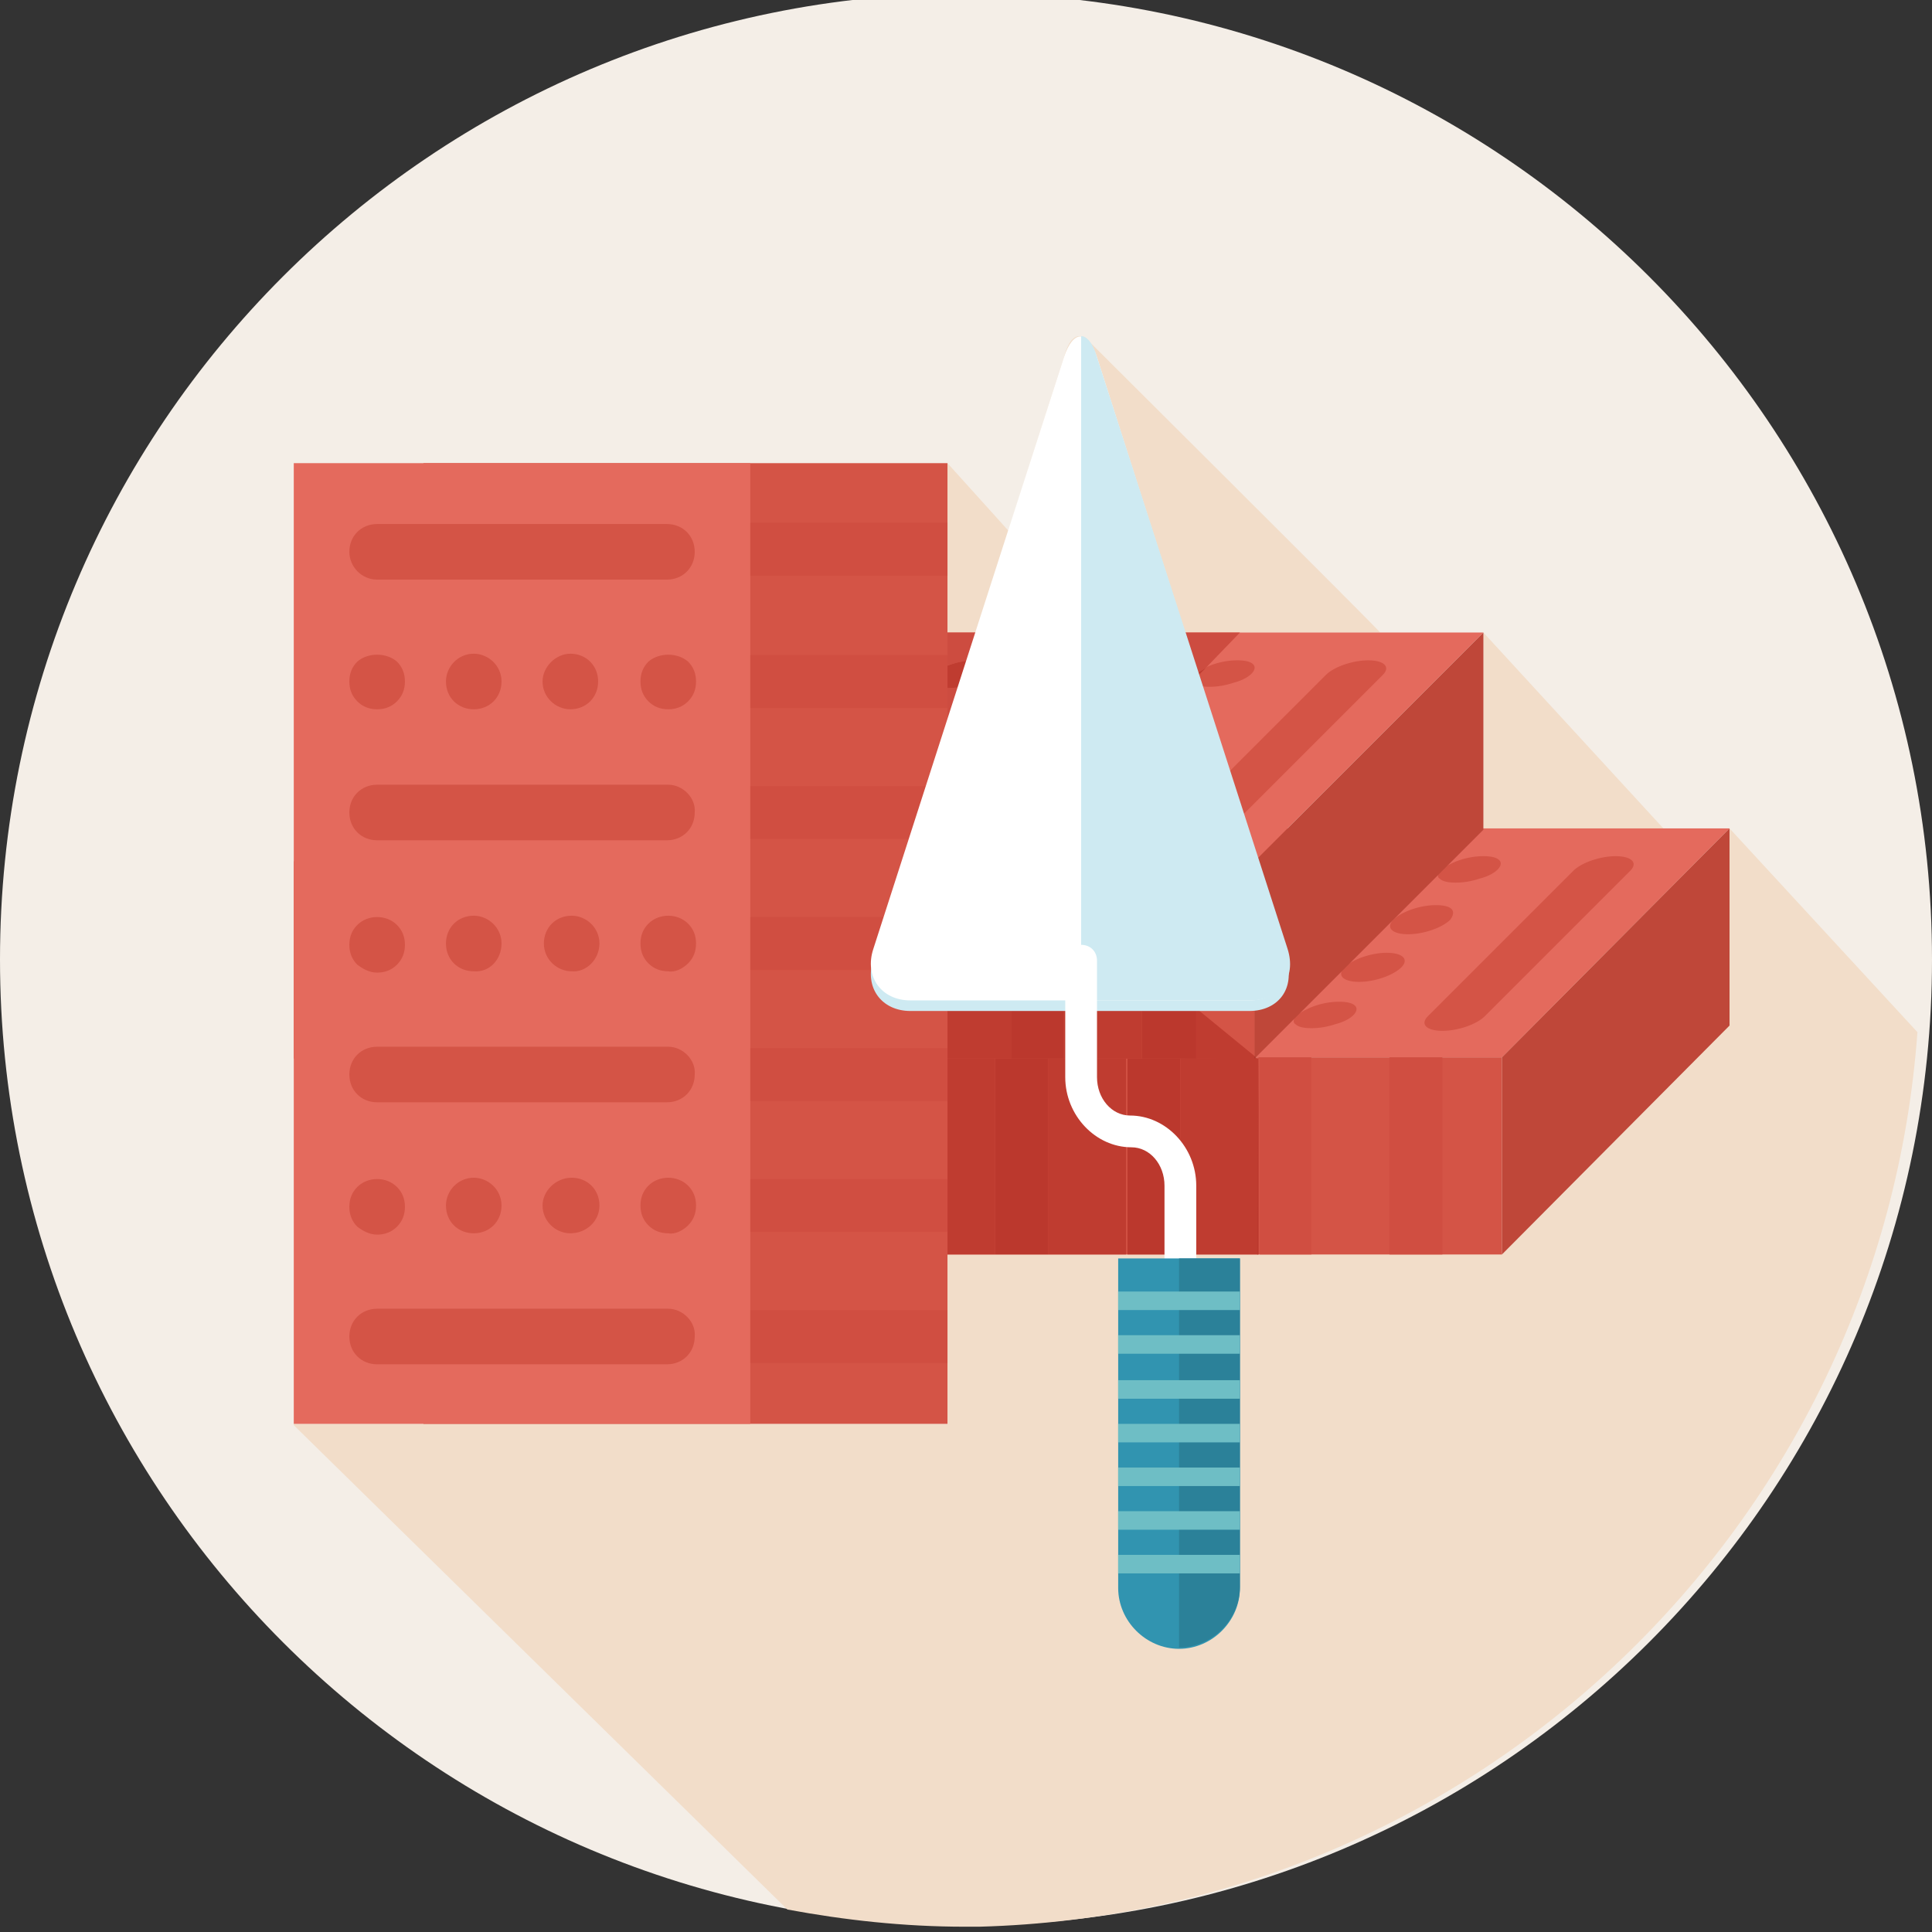 <?xml version="1.0" encoding="utf-8"?>
<!-- Generator: Adobe Illustrator 17.1.0, SVG Export Plug-In . SVG Version: 6.00 Build 0)  -->
<!DOCTYPE svg PUBLIC "-//W3C//DTD SVG 1.1//EN" "http://www.w3.org/Graphics/SVG/1.1/DTD/svg11.dtd">
<svg version="1.1" id="圖層_1" xmlns="http://www.w3.org/2000/svg" xmlns:xlink="http://www.w3.org/1999/xlink" x="0px" y="0px"
	 viewBox="0 0 146 146" enable-background="new 0 0 146 146" xml:space="preserve">
<rect x="0" y="0" width="146" height="146" fill="#333333" stroke="none"/>
<g>
	<path fill="#F4EEE7" d="M73-0.5c-40.3,0-73,32.7-73,73s32.7,73,73,73s73-32.7,73-73S113.3-0.5,73-0.5L73-0.5z"/>
	<path fill="#FED9CA" d="M72.9,145.5L72.9,145.5L72.9,145.5L72.9,145.5z M73.1,145.5L73.1,145.5L73.1,145.5L73.1,145.5z M72.9,145.5
		L72.9,145.5L72.9,145.5L72.9,145.5z M73.1,145.5L73.1,145.5L73.1,145.5L73.1,145.5z M73.2,145.5L73.2,145.5L73.2,145.5L73.2,145.5z
		 M73.2,145.5L73.2,145.5L73.2,145.5L73.2,145.5z M73.3,145.5L73.3,145.5L73.3,145.5L73.3,145.5z M73.3,145.5L73.3,145.5L73.3,145.5
		L73.3,145.5z M73.4,145.5L73.4,145.5L73.4,145.5L73.4,145.5z M73.5,145.5L73.5,145.5L73.5,145.5L73.5,145.5z M73.5,145.5
		L73.5,145.5L73.5,145.5L73.5,145.5z M73.6,145.5L73.6,145.5L73.6,145.5L73.6,145.5z M73.6,145.5L73.6,145.5L73.6,145.5L73.6,145.5z
		 M73.7,145.5L73.7,145.5L73.7,145.5L73.7,145.5z M73.7,145.5L73.7,145.5L73.7,145.5L73.7,145.5z M73.8,145.5L73.8,145.5L73.8,145.5
		L73.8,145.5z M73.9,145.5L73.9,145.5L73.9,145.5L73.9,145.5z M73.9,145.5L73.9,145.5L73.9,145.5L73.9,145.5z M74,145.5L74,145.5
		L74,145.5L74,145.5z M74,145.5L74,145.5L74,145.5L74,145.5z M74.1,145.5L74.1,145.5L74.1,145.5L74.1,145.5z M74.1,145.5L74.1,145.5
		L74.1,145.5L74.1,145.5z M74.5,145.5L74.5,145.5L74.5,145.5L74.5,145.5z M74.5,145.5L74.5,145.5L74.5,145.5L74.5,145.5z
		 M74.6,145.5L74.6,145.5L74.6,145.5L74.6,145.5z M74.6,145.5L74.6,145.5L74.6,145.5L74.6,145.5z M74.7,145.5L74.7,145.5L74.7,145.5
		L74.7,145.5z M74.7,145.5L74.7,145.5L74.7,145.5L74.7,145.5z M74.8,145.5L74.8,145.5L74.8,145.5L74.8,145.5z M74.9,145.5
		L74.9,145.5L74.9,145.5L74.9,145.5z M74.9,145.5L74.9,145.5L74.9,145.5L74.9,145.5z"/>
	<path fill="#F2DDC9" d="M22.2,65.1L22.2,65.1L22.2,65.1L22.2,65.1L22.2,65.1z M130.7,62.6L130.7,62.6l-17.2,17.2H94.9h18.6v14.9
		H71.6V99v4v4.6H32h-9.8V80V65.1l0,0l0,0V80v27.7l37.3,36.6c4.3,0.8,8.8,1.3,13.4,1.3l0,0h0.1H73h0.1h0h0h0h0h0h0h0h0h0h0h0h0h0h0h0
		h0h0h0h0h0h0h0h0h0h0h0h0h0h0h0h0h0h0h0h0h0h0h0l0.3,0l0,0l0.1,0h0l0,0h0l0.1,0h0l0.1,0h0l0.1,0h0l0,0h0l0.1,0h0l0.1,0h0
		c37.6-1,68.2-30.4,70.9-67.6L130.7,62.6L130.7,62.6z M112.1,47.8L97.3,62.6l0,0L112.1,47.8L112.1,47.8z M112.1,47.8L112.1,47.8
		v14.8h13.6L112.1,47.8L112.1,47.8z M81.6,25.4c-0.5,0-0.9,0.5-1.2,1.6l-4.2,13.1L71.6,35v4.5v4v4.3h22.1h10.6l0,0
		c-0.2-0.3-21.8-21.8-22-22C82.1,25.5,81.9,25.4,81.6,25.4L81.6,25.4z"/>
	<polygon fill="#D45446" points="40.9,94.8 40.9,79.9 113.5,79.9 113.5,94.8 	"/>
	<polygon fill="#E46A5D" points="40.9,79.9 58.1,62.6 130.7,62.6 113.5,79.9 	"/>
	<path fill="#D45446" d="M118.9,65.8l-11,11c-0.6,0.6-0.1,1.1,1.1,1.1s2.6-0.5,3.2-1.1l11-11c0.6-0.6,0.1-1.1-1.1-1.1
		C120.9,64.7,119.5,65.2,118.9,65.8L118.9,65.8z M108.5,68.4c-1.2,0-2.6,0.5-3.2,1.1c-0.6,0.6-0.1,1.1,1.1,1.1
		c1.2,0,2.6-0.5,3.2-1.1C110.1,68.8,109.7,68.4,108.5,68.4L108.5,68.4z M104.8,72c-1.2,0-2.6,0.5-3.2,1.1c-0.6,0.6-0.1,1.1,1.1,1.1
		c1.2,0,2.6-0.5,3.2-1.1C106.5,72.5,106,72,104.8,72L104.8,72z M113.3,65c-0.2-0.2-0.6-0.3-1.2-0.3c-0.6,0-1.2,0.1-1.8,0.3
		c-0.6,0.2-1.1,0.5-1.4,0.7c-0.3,0.3-0.3,0.6-0.1,0.7c0.2,0.2,0.6,0.3,1.2,0.3c0.6,0,1.2-0.1,1.8-0.3C113,66.1,113.7,65.4,113.3,65
		L113.3,65z M102.4,76c-0.2-0.2-0.6-0.3-1.2-0.3c-0.6,0-1.2,0.1-1.8,0.3c-0.6,0.2-1.1,0.5-1.4,0.7c-0.3,0.3-0.3,0.6-0.1,0.7
		c0.2,0.2,0.6,0.3,1.2,0.3c0.6,0,1.2-0.1,1.8-0.3C102.1,77.1,102.8,76.4,102.4,76L102.4,76z M92.3,76.7l11-11
		c0.6-0.6,0.1-1.1-1.1-1.1s-2.6,0.5-3.2,1.1l-11,11c-0.6,0.6-0.1,1.1,1.1,1.1C90.3,77.8,91.8,77.3,92.3,76.7L92.3,76.7z M78.1,77.5
		c0.2,0.2,0.6,0.3,1.2,0.3c0.6,0,1.2-0.1,1.8-0.3c1.2-0.4,1.9-1.1,1.5-1.5c-0.2-0.2-0.6-0.3-1.2-0.3c-0.6,0-1.2,0.1-1.8,0.3
		c-0.6,0.2-1.1,0.5-1.4,0.7C77.9,77,77.9,77.3,78.1,77.5L78.1,77.5z M82.9,74.1c1.2,0,2.6-0.5,3.2-1.1c0.6-0.6,0.1-1.1-1.1-1.1
		c-1.2,0-2.6,0.5-3.2,1.1C81.3,73.7,81.8,74.1,82.9,74.1L82.9,74.1z M89.2,65.8c-0.3,0.3-0.3,0.6-0.1,0.7c0.2,0.2,0.6,0.3,1.2,0.3
		c0.6,0,1.2-0.1,1.8-0.3c1.2-0.4,1.9-1.1,1.5-1.5c-0.2-0.2-0.6-0.3-1.2-0.3c-0.6,0-1.2,0.1-1.8,0.3C90,65.2,89.5,65.5,89.2,65.8
		L89.2,65.8z M86.6,70.5c1.2,0,2.6-0.5,3.2-1.1c0.6-0.6,0.1-1.1-1.1-1.1c-1.2,0-2.6,0.5-3.2,1.1C84.9,70,85.4,70.5,86.6,70.5
		L86.6,70.5z M72.6,76.7l11-11c0.6-0.6,0.1-1.1-1.1-1.1c-1.2,0-2.6,0.5-3.2,1.1l-11,11c-0.6,0.6-0.1,1.1,1.1,1.1
		C70.5,77.8,72,77.3,72.6,76.7L72.6,76.7z M63.1,74.1c1.2,0,2.6-0.5,3.2-1.1c0.6-0.6,0.1-1.1-1.1-1.1c-1.2,0-2.6,0.5-3.2,1.1
		C61.5,73.7,62,74.1,63.1,74.1L63.1,74.1z M66.8,70.5c1.2,0,2.6-0.5,3.2-1.1c0.6-0.6,0.1-1.1-1.1-1.1c-1.2,0-2.6,0.5-3.2,1.1
		C65.2,70,65.6,70.5,66.8,70.5L66.8,70.5z M58.3,77.5c0.2,0.2,0.6,0.3,1.2,0.3c0.6,0,1.2-0.1,1.8-0.3c1.2-0.4,1.9-1.1,1.5-1.5
		c-0.2-0.2-0.6-0.3-1.2-0.3c-0.6,0-1.2,0.1-1.8,0.3c-0.6,0.2-1.1,0.5-1.4,0.7C58.1,77,58.1,77.3,58.3,77.5L58.3,77.5z M69.4,65.8
		c-0.3,0.3-0.3,0.6-0.1,0.7c0.2,0.2,0.6,0.3,1.2,0.3c0.6,0,1.2-0.1,1.8-0.3c1.2-0.4,1.9-1.1,1.5-1.5c-0.2-0.2-0.6-0.3-1.2-0.3
		c-0.6,0-1.2,0.1-1.8,0.3C70.2,65.2,69.7,65.5,69.4,65.8L69.4,65.8z M52.8,76.7l11-11c0.6-0.6,0.1-1.1-1.1-1.1
		c-1.2,0-2.6,0.5-3.2,1.1l-11,11c-0.6,0.6-0.1,1.1,1.1,1.1C50.8,77.8,52.2,77.3,52.8,76.7L52.8,76.7z"/>
	<path fill="#D04E41" d="M99.1,79.9h-4V80h0.1v14.8h-0.1h4V79.9L99.1,79.9z M109,79.9h-4v14.9h4V79.9L109,79.9z"/>
	<polygon fill="#BF4739" points="130.7,77.5 113.5,94.8 113.5,79.9 130.7,62.6 	"/>
	<polygon fill="#D45446" points="22.2,80 22.2,65.1 94.8,65.1 94.8,80 	"/>
	<polygon fill="#E46A5D" points="22.2,65.1 39.5,47.8 112.1,47.8 94.8,65.1 	"/>
	<path fill="#D45446" d="M100.2,51l-11,11c-0.6,0.6-0.1,1.1,1.1,1.1s2.6-0.5,3.2-1.1l11-11c0.6-0.6,0.1-1.1-1.1-1.1
		C102.2,49.9,100.8,50.4,100.2,51L100.2,51z M89.8,53.6c-1.2,0-2.6,0.5-3.2,1.1c-0.6,0.6-0.1,1.1,1.1,1.1c1.2,0,2.6-0.5,3.2-1.1
		C91.5,54,91,53.6,89.8,53.6L89.8,53.6z M86.2,57.2c-1.2,0-2.6,0.5-3.2,1.1c-0.6,0.6-0.1,1.1,1.1,1.1c1.2,0,2.6-0.5,3.2-1.1
		C87.8,57.7,87.4,57.2,86.2,57.2L86.2,57.2z M94.7,50.2c-0.2-0.2-0.6-0.3-1.2-0.3c-0.6,0-1.2,0.1-1.8,0.3c-0.6,0.2-1.1,0.5-1.4,0.7
		c-0.3,0.3-0.3,0.6-0.1,0.7c0.2,0.2,0.6,0.3,1.2,0.3c0.6,0,1.2-0.1,1.8-0.3C94.4,51.3,95.1,50.6,94.7,50.2L94.7,50.2z M83.7,61.2
		c-0.2-0.2-0.6-0.3-1.2-0.3c-0.6,0-1.2,0.1-1.8,0.3c-0.6,0.2-1.1,0.5-1.4,0.7c-0.3,0.3-0.3,0.6-0.1,0.7c0.2,0.2,0.6,0.3,1.2,0.3
		c0.6,0,1.2-0.1,1.8-0.3C83.4,62.3,84.1,61.6,83.7,61.2L83.7,61.2z M73.7,62l11-11c0.6-0.6,0.1-1.1-1.1-1.1c-1.2,0-2.6,0.5-3.2,1.1
		l-11,11c-0.6,0.6-0.1,1.1,1.1,1.1S73.1,62.5,73.7,62L73.7,62z M59.4,62.7c0.2,0.2,0.6,0.3,1.2,0.3s1.2-0.1,1.8-0.3
		c1.2-0.4,1.9-1.1,1.5-1.5c-0.2-0.2-0.6-0.3-1.2-0.3c-0.6,0-1.2,0.1-1.8,0.3c-0.6,0.2-1.1,0.5-1.4,0.7
		C59.3,62.2,59.2,62.5,59.4,62.7L59.4,62.7z M64.3,59.4c1.2,0,2.6-0.5,3.2-1.1c0.6-0.6,0.1-1.1-1.1-1.1c-1.2,0-2.6,0.5-3.2,1.1
		C62.6,58.9,63.1,59.4,64.3,59.4L64.3,59.4z M70.5,51c-0.3,0.3-0.3,0.6-0.1,0.7c0.2,0.2,0.6,0.3,1.2,0.3c0.6,0,1.2-0.1,1.8-0.3
		c1.2-0.4,1.9-1.1,1.5-1.5c-0.2-0.2-0.6-0.3-1.2-0.3c-0.6,0-1.2,0.1-1.8,0.3C71.3,50.4,70.8,50.7,70.5,51L70.5,51z M67.9,55.7
		c1.2,0,2.6-0.5,3.2-1.1c0.6-0.6,0.1-1.1-1.1-1.1c-1.2,0-2.6,0.5-3.2,1.1C66.3,55.2,66.8,55.7,67.9,55.7L67.9,55.7z M53.9,62l11-11
		c0.6-0.6,0.1-1.1-1.1-1.1c-1.2,0-2.6,0.5-3.2,1.1l-11,11c-0.6,0.6-0.1,1.1,1.1,1.1C51.9,63,53.3,62.5,53.9,62L53.9,62z M44.5,59.4
		c1.2,0,2.6-0.5,3.2-1.1c0.6-0.6,0.1-1.1-1.1-1.1c-1.2,0-2.6,0.5-3.2,1.1C42.8,58.9,43.3,59.4,44.5,59.4L44.5,59.4z M48.2,55.7
		c1.2,0,2.6-0.5,3.2-1.1c0.6-0.6,0.1-1.1-1.1-1.1c-1.2,0-2.6,0.5-3.2,1.1C46.5,55.2,47,55.7,48.2,55.7L48.2,55.7z M39.6,62.7
		c0.2,0.2,0.6,0.3,1.2,0.3c0.6,0,1.2-0.1,1.8-0.3c1.2-0.4,1.9-1.1,1.5-1.5c-0.2-0.2-0.6-0.3-1.2-0.3c-0.6,0-1.2,0.1-1.8,0.3
		c-0.6,0.2-1.1,0.5-1.4,0.7C39.5,62.2,39.4,62.5,39.6,62.7L39.6,62.7z M50.7,51c-0.3,0.3-0.3,0.6-0.1,0.7c0.2,0.2,0.6,0.3,1.2,0.3
		c0.6,0,1.2-0.1,1.8-0.3c1.2-0.4,1.9-1.1,1.5-1.5c-0.2-0.2-0.6-0.3-1.2-0.3c-0.6,0-1.2,0.1-1.8,0.3C51.5,50.4,51,50.7,50.7,51
		L50.7,51z M34.1,62l11-11c0.6-0.6,0.1-1.1-1.1-1.1s-2.6,0.5-3.2,1.1l-11,11c-0.6,0.6-0.1,1.1,1.1,1.1S33.5,62.5,34.1,62L34.1,62z"
		/>
	<polygon fill="#D04E41" points="90.4,65.1 86.3,65.1 86.3,73 90.4,76.2 	"/>
	<polygon fill="#D04E41" points="80.4,65.1 76.5,65.1 80.4,68.3 	"/>
	<polygon fill="#BF4739" points="112.1,62.7 94.8,80 94.8,65.1 112.1,47.8 	"/>
	<polygon fill="#D86B2B" points="93.7,47.8 71.6,47.8 71.6,47.8 93.7,47.8 	"/>
	<path fill="#BF3C30" d="M75.2,80h-3.6v3.3v5.9v4v1.6h3.6V80L75.2,80z M85.1,80h-5.9v14.8h5.9V80L85.1,80z M94.8,79.9L94.8,79.9
		L94.8,79.9L89.2,80v14.8h5.9V80H95L94.8,79.9L94.8,79.9L94.8,79.9L94.8,79.9z"/>
	<path fill="#BB382D" d="M95.1,80L95.1,80l-0.1,14.8h0.1V80L95.1,80z M79.2,80h-4v14.8h4V80L79.2,80z M89.2,80h-4v14.8h4V80L89.2,80
		z"/>
	<polygon fill="#BF3C30" points="76.4,65.1 71.6,65.1 71.6,69.3 71.6,73.3 71.6,79.2 71.6,80 75.2,80 79.2,80 85.1,80 89.2,80 
		94.8,80 94.8,79.9 94.8,79.8 90.4,76.2 90.4,80 86.3,80 86.3,73 80.4,68.3 80.4,80 76.4,80 	"/>
	<path fill="#CD4C40" d="M93.7,47.8H71.6v1.6v0.9l0.3-0.1c0.6-0.2,1.3-0.3,1.8-0.3c0.6,0,1,0.1,1.2,0.3c0.4,0.4-0.3,1.1-1.5,1.5
		c-0.6,0.2-1.2,0.3-1.8,0.3v1.4v5.9v0.4l8.8-8.8c0.6-0.6,2-1.1,3.2-1.1s1.6,0.5,1.1,1.1l-11,11c-0.4,0.4-1.2,0.8-2.1,0.9v0.5v1.7
		h4.8h0.1l0,0l2.6-2.6c0-0.2,0.1-0.3,0.2-0.5c0.2-0.2,0.5-0.4,0.8-0.5l2.6-2.6c0-0.2,0.1-0.3,0.3-0.5c0.2-0.2,0.5-0.4,0.8-0.5
		l2.6-2.6c0-0.2,0.1-0.3,0.2-0.5c0.2-0.2,0.5-0.4,0.8-0.5l2.6-2.6c0-0.2,0.1-0.3,0.2-0.5c0.2-0.2,0.5-0.4,0.8-0.5L93.7,47.8
		L93.7,47.8z"/>
	<path fill="#BF3C30" d="M80.1,61.4c-0.3,0.2-0.6,0.3-0.8,0.5c-0.2,0.2-0.3,0.4-0.2,0.5L80.1,61.4L80.1,61.4z M83.8,57.8
		c-0.3,0.2-0.6,0.3-0.8,0.5c-0.2,0.2-0.3,0.4-0.3,0.5L83.8,57.8L83.8,57.8z M87.5,54.1c-0.3,0.2-0.6,0.3-0.8,0.5
		c-0.2,0.2-0.3,0.4-0.2,0.5L87.5,54.1L87.5,54.1z M91.1,50.5c-0.3,0.2-0.6,0.3-0.8,0.5c-0.2,0.2-0.3,0.4-0.2,0.5L91.1,50.5
		L91.1,50.5z M73.7,49.9c-0.6,0-1.2,0.1-1.8,0.3l-0.3,0.1V52c0.6,0,1.2-0.1,1.8-0.3c1.2-0.4,1.9-1.1,1.5-1.5
		C74.7,50,74.3,49.9,73.7,49.9L73.7,49.9z M83.6,49.9c-1.2,0-2.6,0.5-3.2,1.1l-8.8,8.8v3.1c0.9-0.2,1.7-0.5,2.1-0.9l11-11
		C85.3,50.4,84.8,49.9,83.6,49.9L83.6,49.9z"/>
	<polygon fill="#BB382D" points="76.5,65.1 76.4,65.1 76.4,80 80.4,80 80.4,68.3 	"/>
	<polygon fill="#BB382D" points="86.3,73 86.3,80 90.4,80 90.4,76.2 	"/>
	<polygon fill="#AC3327" points="94.8,79.8 94.8,79.9 94.8,80 94.9,79.9 	"/>
	<polygon fill="#D45446" points="71.6,107.6 32,107.6 32,35 71.6,35 	"/>
	<polygon fill="#E46A5D" points="56.7,107.6 22.2,107.6 22.2,35 56.7,35 	"/>
	<path fill="#D45446" d="M28.5,43.8h21.9c1.2,0,2.1-0.9,2.1-2.1c0-1.2-0.9-2.1-2.1-2.1H28.5c-1.2,0-2.1,0.9-2.1,2.1
		C26.4,42.8,27.3,43.8,28.5,43.8z M33.7,51.5c0,1.2,0.9,2.1,2.1,2.1c1.2,0,2.1-0.9,2.1-2.1c0-1.2-1-2.1-2.1-2.1
		C34.6,49.4,33.7,50.4,33.7,51.5z M41,51.5c0,1.2,1,2.1,2.1,2.1c1.2,0,2.1-0.9,2.1-2.1c0-1.2-0.9-2.1-2.1-2.1
		C42,49.4,41,50.4,41,51.5z M27,50c-0.4,0.4-0.6,0.9-0.6,1.5c0,0.6,0.2,1.1,0.6,1.5c0.4,0.4,0.9,0.6,1.5,0.6c0.6,0,1.1-0.2,1.5-0.6
		c0.4-0.4,0.6-0.9,0.6-1.5c0-0.6-0.2-1.1-0.6-1.5C29.2,49.3,27.8,49.3,27,50z M49,50c-0.4,0.4-0.6,0.9-0.6,1.5
		c0,0.6,0.2,1.1,0.6,1.5c0.4,0.4,0.9,0.6,1.5,0.6c0.6,0,1.1-0.2,1.5-0.6c0.4-0.4,0.6-0.9,0.6-1.5c0-0.6-0.2-1.1-0.6-1.5
		C51.2,49.3,49.8,49.3,49,50z M50.5,59.3H28.5c-1.2,0-2.1,0.9-2.1,2.1s0.9,2.1,2.1,2.1h21.9c1.2,0,2.1-0.9,2.1-2.1
		C52.6,60.3,51.6,59.3,50.5,59.3z M52,72.8c0.4-0.4,0.6-0.9,0.6-1.5c0-0.6-0.2-1.1-0.6-1.5c-0.8-0.8-2.2-0.8-3,0
		c-0.4,0.4-0.6,0.9-0.6,1.5c0,0.6,0.2,1.1,0.6,1.5c0.4,0.4,0.9,0.6,1.5,0.6C51,73.5,51.6,73.2,52,72.8z M45.3,71.3
		c0-1.2-1-2.1-2.1-2.1c-1.2,0-2.1,0.9-2.1,2.1c0,1.2,1,2.1,2.1,2.1C44.3,73.5,45.3,72.5,45.3,71.3z M28.5,73.5
		c0.6,0,1.1-0.2,1.5-0.6c0.4-0.4,0.6-0.9,0.6-1.5c0-0.6-0.2-1.1-0.6-1.5c-0.8-0.8-2.2-0.8-3,0c-0.4,0.4-0.6,0.9-0.6,1.5
		c0,0.6,0.2,1.1,0.6,1.5C27.4,73.2,27.9,73.5,28.5,73.5z M37.9,71.3c0-1.2-1-2.1-2.1-2.1c-1.2,0-2.1,0.9-2.1,2.1
		c0,1.2,0.9,2.1,2.1,2.1C37,73.5,37.9,72.5,37.9,71.3z M50.5,79.1H28.5c-1.2,0-2.1,0.9-2.1,2.1s0.9,2.1,2.1,2.1h21.9
		c1.2,0,2.1-0.9,2.1-2.1C52.6,80.1,51.6,79.1,50.5,79.1z M45.3,91.1c0-1.2-0.9-2.1-2.1-2.1C42,89,41,90,41,91.1c0,1.2,1,2.1,2.1,2.1
		C44.3,93.2,45.3,92.3,45.3,91.1z M37.9,91.1c0-1.2-1-2.1-2.1-2.1c-1.2,0-2.1,1-2.1,2.1c0,1.2,0.9,2.1,2.1,2.1
		C37,93.2,37.9,92.3,37.9,91.1z M52,92.6c0.4-0.4,0.6-0.9,0.6-1.5c0-0.6-0.2-1.1-0.6-1.5c-0.8-0.8-2.2-0.8-3,0
		c-0.4,0.4-0.6,0.9-0.6,1.5c0,0.6,0.2,1.1,0.6,1.5c0.4,0.4,0.9,0.6,1.5,0.6C51,93.3,51.6,93,52,92.6z M28.5,93.3
		c0.6,0,1.1-0.2,1.5-0.6c0.4-0.4,0.6-0.9,0.6-1.5c0-0.6-0.2-1.1-0.6-1.5c-0.8-0.8-2.2-0.8-3,0c-0.4,0.4-0.6,0.9-0.6,1.5
		c0,0.6,0.2,1.1,0.6,1.5C27.4,93,27.9,93.3,28.5,93.3z M50.5,98.9H28.5c-1.2,0-2.1,0.9-2.1,2.1c0,1.2,0.9,2.1,2.1,2.1h21.9
		c1.2,0,2.1-0.9,2.1-2.1C52.6,99.9,51.6,98.9,50.5,98.9z"/>
	<path fill="#D04E41" d="M71.6,99H56.7v4h14.9V99L71.6,99z M71.6,89.1H56.7v4h14.9V89.1L71.6,89.1z M71.6,79.2H56.7v4h14.9V79.2
		L71.6,79.2z M71.6,69.3H56.7v4h14.9V69.3L71.6,69.3z M71.6,59.4H56.7v4h14.9v-0.5v-3.1V59.4L71.6,59.4z M71.6,49.5H56.7v4h14.9V52
		v-1.7V49.5L71.6,49.5z M71.6,39.5H56.7v4h14.9V39.5L71.6,39.5z"/>
	<path fill="#CEEAF2" d="M82.9,27.8c-0.7-2.1-1.8-2.1-2.5,0L66,72.5c-0.7,2.1,0.6,3.9,2.8,3.9h25.6c2.2,0,3.5-1.7,2.8-3.9L82.9,27.8
		z"/>
	<path fill="#FFFFFF" d="M82.9,27c-0.7-2.1-1.8-2.1-2.5,0L66,71.7c-0.7,2.1,0.6,3.9,2.8,3.9h25.6c2.2,0,3.5-1.7,2.8-3.9L82.9,27z"/>
	<path fill="#CEEAF2" d="M97.3,71.7L82.9,27c-0.3-1.1-0.8-1.6-1.2-1.6v50.2h12.8C96.7,75.6,98,73.9,97.3,71.7z"/>
	<path fill="#FFFFFF" d="M89.2,100.4c-0.7,0-1.2-0.5-1.2-1.2v-9.6c0-1.6-1.1-2.9-2.5-2.9c-2.7,0-5-2.4-5-5.3v-8.8
		c0-0.7,0.5-1.2,1.2-1.2c0.7,0,1.2,0.5,1.2,1.2v8.8c0,1.6,1.1,2.9,2.5,2.9c2.7,0,5,2.4,5,5.3v9.6C90.4,99.9,89.8,100.4,89.2,100.4z"
		/>
	<path fill="#3194B0" d="M84.5,95.1V120c0,2.5,2.1,4.6,4.6,4.6c2.5,0,4.6-2.1,4.6-4.6V95.1H84.5z"/>
	<path fill="#2B8199" d="M89.1,95.1v29.4c2.5,0,4.6-2.1,4.6-4.6V95.1H89.1z"/>
	<path fill="#6EBEC5" d="M84.5,97.6V99h9.2v-1.4H84.5z M84.5,102.3h9.2v-1.4h-9.2V102.3z M84.5,105.7h9.2v-1.4h-9.2V105.7z
		 M84.5,109h9.2v-1.4h-9.2V109z M84.5,112.3h9.2v-1.4h-9.2V112.3z M84.5,115.6h9.2v-1.4h-9.2V115.6z M84.5,118.9h9.2v-1.4h-9.2
		V118.9z"/>
</g>
</svg>
